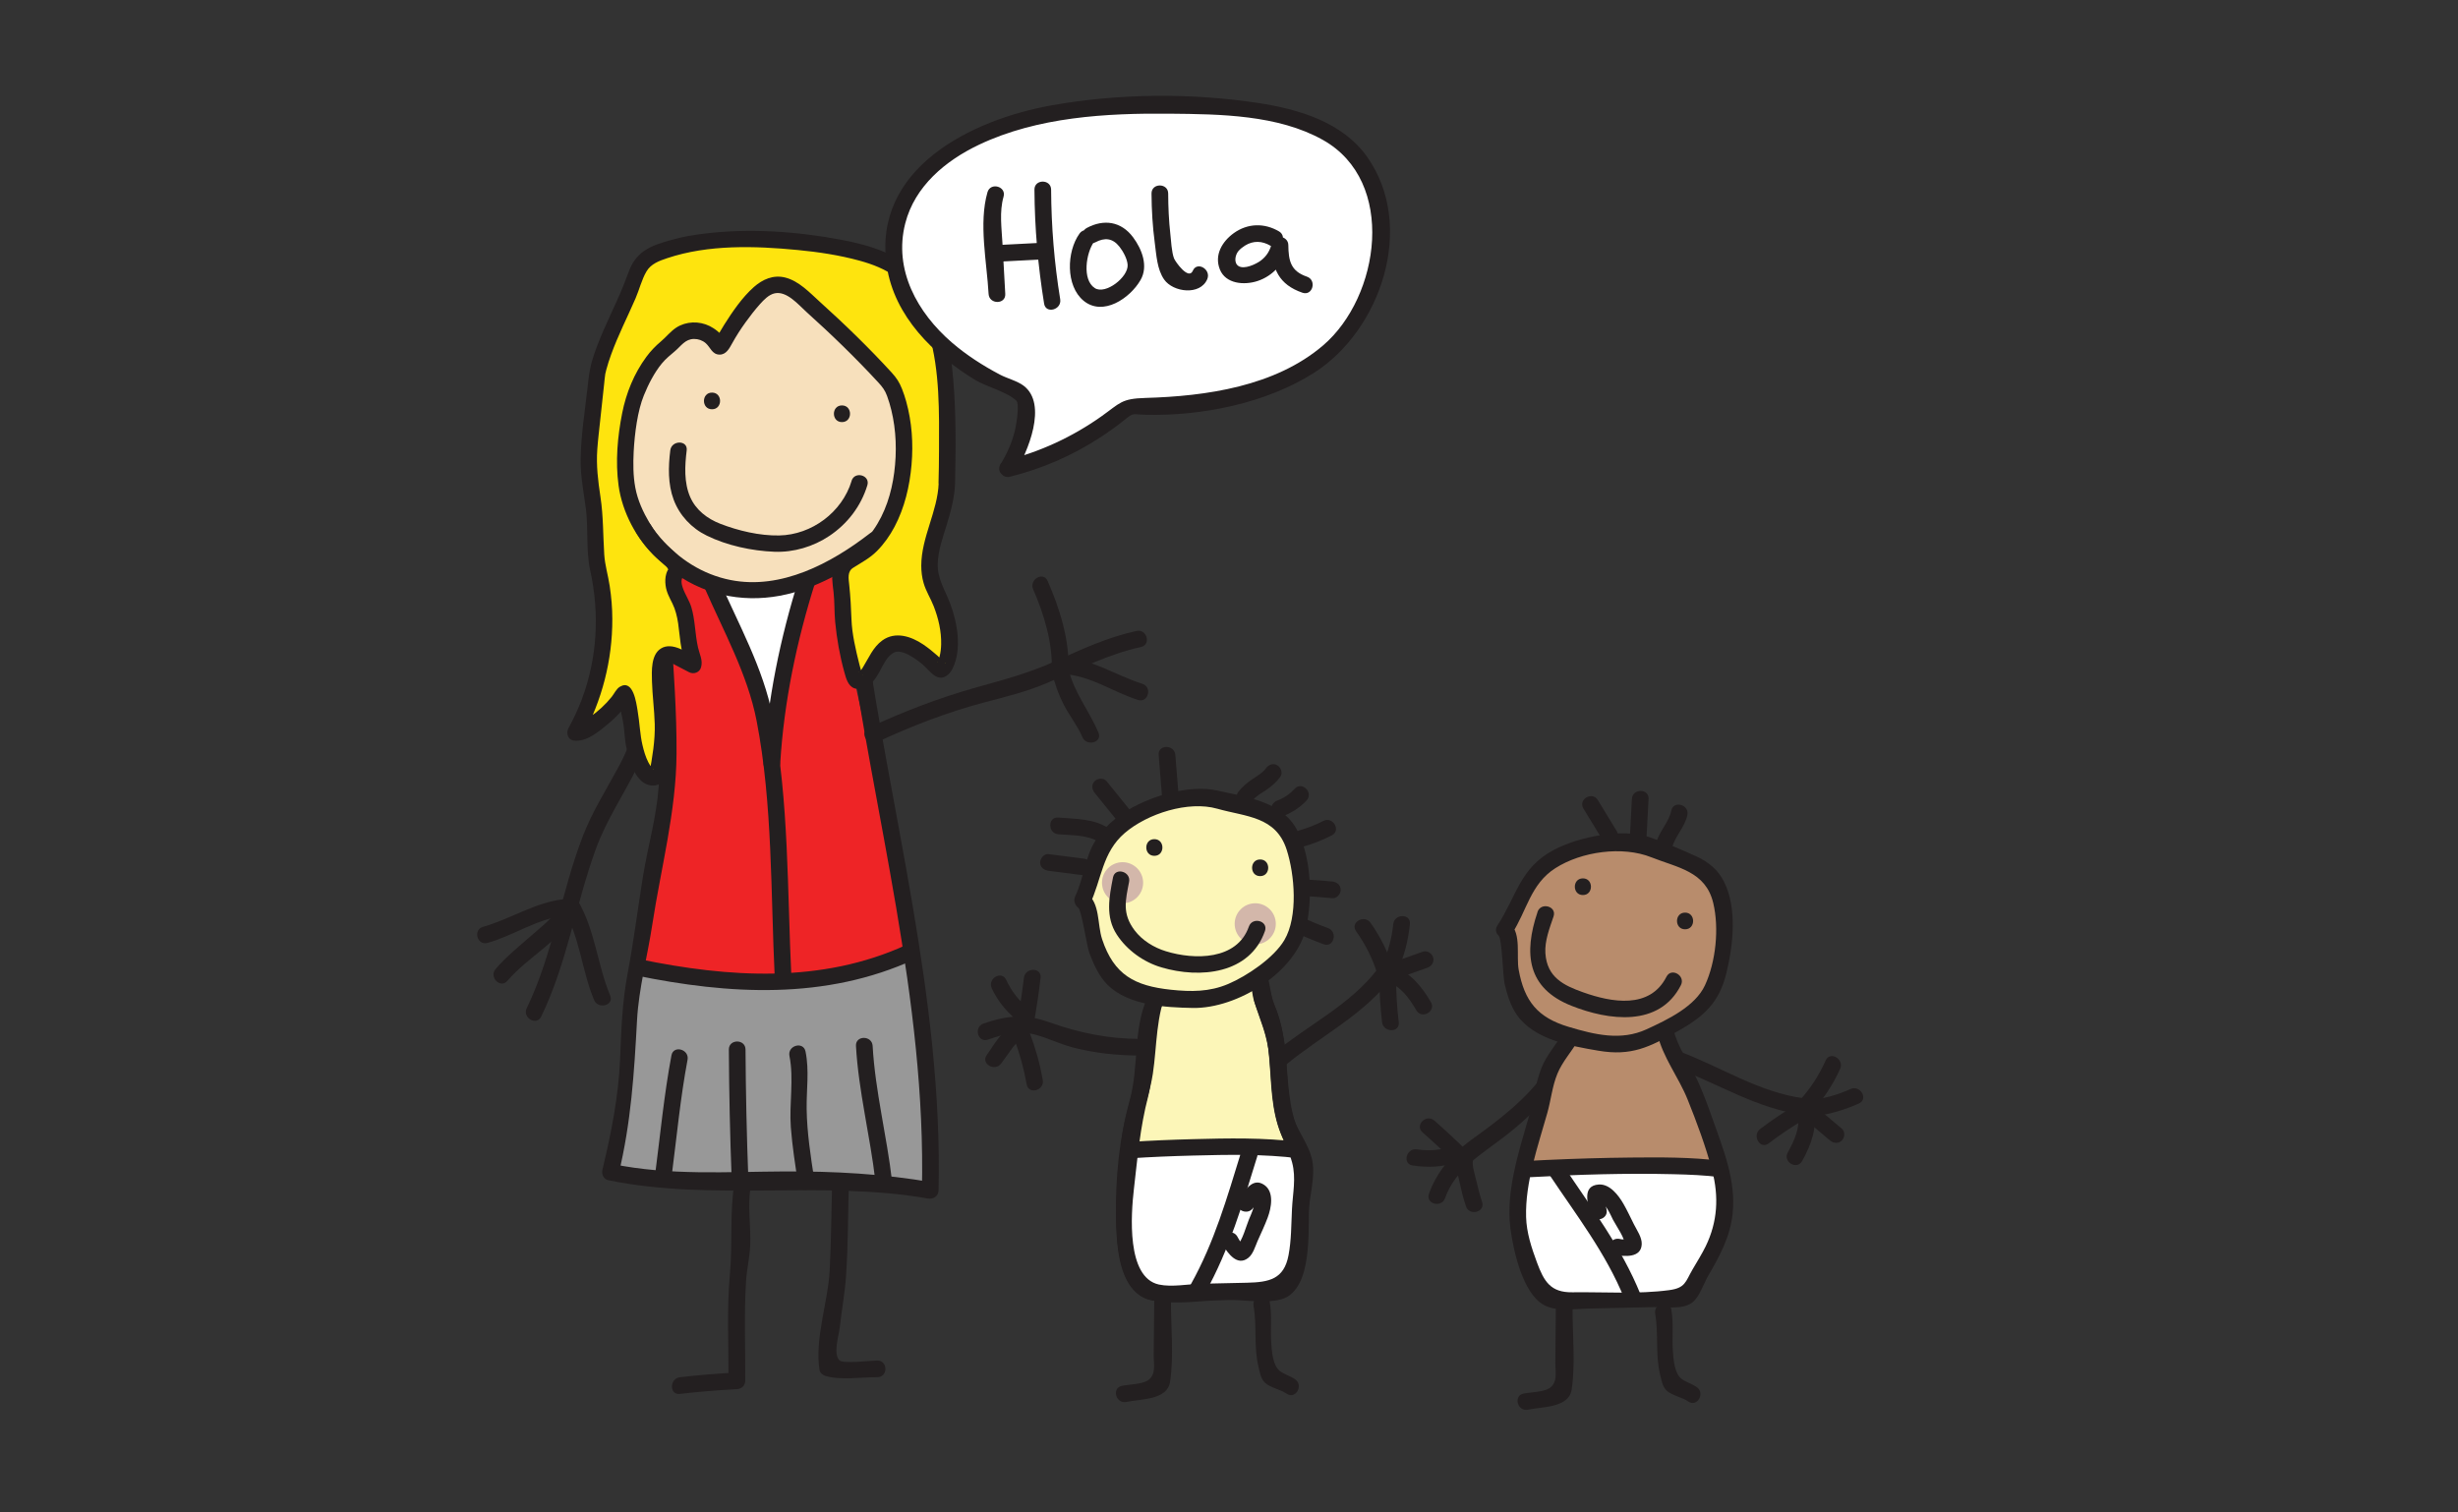 <?xml version="1.0" encoding="UTF-8"?>
<svg id="Layer_1" data-name="Layer 1" xmlns="http://www.w3.org/2000/svg" viewBox="0 50 460 283">
  <rect x="0" y="50" width="460" height="283" fill="#333333" stroke="none"/>
  <defs>
    <style>
      .cls-1 {
        fill: none;
      }

      .cls-2 {
        fill: #fcf6b8;
      }

      .cls-2, .cls-3, .cls-4 {
        fill-rule: evenodd;
      }

      .cls-3, .cls-5, .cls-6 {
        fill: #fff;
      }

      .cls-7 {
        fill: #f7e0bc;
      }

      .cls-8 {
        fill: #231f20;
      }

      .cls-9 {
        fill: #ee2426;
      }

      .cls-4 {
        fill: #b88c6c;
      }

      .cls-10 {
        fill: #d3b7aa;
      }

      .cls-11 {
        fill: #fee40e;
      }

      .cls-12 {
        fill: #989898;
      }

      .cls-6 {
        stroke: #231f20;
        stroke-miterlimit: 10;
        stroke-width: .26px;
      }
    </style>
  </defs>
  <rect class="cls-1" y="-.17" width="460" height="383.33"/>
  <path class="cls-8" d="M271.96,264.51c-2.21.73-4.47.98-6.78.61-1.97-.31-2.81,2.69-.83,3.01,2.87.46,5.67.3,8.44-.61,1.9-.63,1.09-3.65-.83-3.01h0Z"/>
  <path class="cls-8" d="M274.46,265.34c-1.96-1.93-3.97-3.8-6.03-5.61-1.51-1.32-3.72.88-2.21,2.21,2.06,1.81,4.07,3.68,6.03,5.61,1.43,1.41,3.64-.79,2.21-2.21h0Z"/>
  <path class="cls-8" d="M272.65,266.39c-.44,1.44.15,3.29.46,4.71.35,1.57.71,3.16,1.24,4.68.65,1.89,3.67,1.08,3.01-.83-.44-1.28-.76-2.61-1.07-3.93-.24-1.04-.87-3-.63-3.8.58-1.93-2.43-2.75-3.01-.83h0Z"/>
  <path class="cls-8" d="M289.45,250.34c-3.78,5.41-8.85,9.22-14.15,13.03-3.49,2.51-6.43,5.99-7.88,10.06-.67,1.9,2.34,2.71,3.01.83,1.96-5.52,6.86-8.23,11.21-11.6,4-3.1,7.59-6.58,10.5-10.74,1.15-1.65-1.55-3.21-2.7-1.58h0Z"/>
  <path class="cls-4" d="M293.99,243.94c-2.22,4.14-3.97,4.47-4.75,9.11-.46,2.72-1.34,5.35-2.1,8-1.06,3.66-1.91,7.37-2.56,11.12-.32,1.85-.58,3.72-.54,5.59.1,3.91,1.56,7.63,3,11.27.58,1.48,1.26,3.07,2.65,3.84,1.08.6,2.38.59,3.61.56,6.99-.16,13.98-.31,20.98-.47.44,0,.9-.03,1.26-.26.39-.25.61-.69.8-1.11,2.87-6.27,9.61-11.85,4.79-25.55-3.24-9.23-3.94-12.39-8.91-20.82-.36-.61-1.61-7.95-2.22-8.29-1.14-.64-2.54-.17-3.82.12-2.3.53-4.7.4-7.06.52s-4.81.53-6.71,1.93l1.57,4.44Z"/>
  <path class="cls-3" d="M285.42,268.9c11.42-.14,22.84-.27,34.26-.41.47,0,.95,0,1.39.16.64.24,1.11.82,1.37,1.45.61,1.5.15,3.21-.32,4.76-1.4,4.66-2.8,9.32-4.2,13.98-.27.92-.57,1.87-1.22,2.57-1.13,1.21-2.98,1.33-4.64,1.35-7.41.12-14.82.08-22.23-.12-.33,0-.68-.02-.96-.2-.41-.26-.55-.77-.65-1.24-.75-3.22-1.49-6.43-2.24-9.65-.72-3.1-1.44-6.3-.92-9.43.19-1.15.55-2.27.98-3.36l-.62.14Z"/>
  <path class="cls-8" d="M121.56,176.62c-1.43,5.71-2.87,11.45-5.67,16.67-2.36,4.4-5,8.51-6.81,13.19-4.08,10.57-5.54,21.95-10.5,32.21-.87,1.8,1.82,3.39,2.7,1.58,4.84-10,6.45-20.98,10.22-31.35,2.03-5.58,5.3-10.28,7.87-15.57s3.85-10.48,5.2-15.89c.49-1.95-2.52-2.78-3.01-.83h0Z"/>
  <path class="cls-8" d="M105.08,219.1c-1.34,2.6-3.78,4.35-5.93,6.25s-4.49,3.77-6.4,6.01c-1.3,1.52.9,3.74,2.21,2.21,3.85-4.52,10.06-7.53,12.82-12.9.92-1.78-1.78-3.37-2.7-1.58h0Z"/>
  <path class="cls-8" d="M105.42,220.13c3.09,5.17,3.45,11.52,5.76,17.03.76,1.83,3.79,1.02,3.01-.83-2.41-5.77-2.83-12.35-6.07-17.78-1.03-1.72-3.73-.16-2.7,1.58h0Z"/>
  <path class="cls-8" d="M105.33,218.32c-5.27.63-9.89,3.73-14.93,5.15-1.93.54-1.11,3.55.83,3.01,4.73-1.32,9.18-4.44,14.1-5.03,1.97-.24,1.99-3.36,0-3.12h0Z"/>
  <path class="cls-9" d="M157.73,169.41c1.35,4.19,2.3,8.49,3.25,12.78,5.36,24.29,13.82,65.75,13.11,90.62-5.95-1.11-15.05-1.76-21.1-1.94-11.92-.35-27.09,1.1-38.73-1.49,2.17-8.8,3.74-17.84,3.39-26.9-.14-3.55-.57-7.14.05-10.64.5-2.86,4.76-22.42,5.62-25.2,3.77-12.21.26-36.47.37-49.25.12-14.21,7.81-4.42,8.12-4.64.36-.26,6.23-1.02,13.83-1.01,1.73,0,10.91-.66,12.5.02l-.39,17.65Z"/>
  <path class="cls-8" d="M155.72,271.7c-.15,5.36-.17,10.72-.45,16.07-.32,6.01-2.83,12.75-1.9,18.66.08.53.61.95,1.09,1.09,2.83.86,6.81.22,9.73.24,2.01,0,2.01-3.11,0-3.12-1.1,0-6.38.66-7.09-.03-1.23-1.22-.12-4.63.06-6.19.36-3.24.96-6.45,1.18-9.7.38-5.65.35-11.34.51-17.01.06-2.01-3.07-2.01-3.12,0h0Z"/>
  <path class="cls-8" d="M127.25,310.89c3.55-.42,7.09-.71,10.66-.89.85-.04,1.56-.68,1.56-1.56.04-6.18-.24-12.46.15-18.63.14-2.21.66-4.36.77-6.57.19-3.75-.54-7.36.09-11.12.33-1.97-2.68-2.81-3.01-.83-.95,5.6-.34,11.47-.87,17.15-.61,6.6-.23,13.38-.26,20l1.56-1.56c-3.57.18-7.11.48-10.66.89-1.97.23-2,3.36,0,3.12h0Z"/>
  <path class="cls-8" d="M164.14,188.9c6.28-2.95,13.2-5.62,19.91-7.39,4.15-1.1,8.11-2.05,12.09-3.76,5.75-2.47,11.22-5.31,17.38-6.65,1.96-.43,1.13-3.44-.83-3.01-5.39,1.17-10.26,3.43-15.25,5.68s-9.68,3.47-14.81,4.91c-6.77,1.9-13.69,4.54-20.06,7.53-1.82.85-.23,3.55,1.58,2.7h0Z"/>
  <path class="cls-8" d="M199.01,176.15c5.19.35,9.15,3.31,13.95,4.85,1.92.62,2.74-2.4.83-3.01-5.14-1.65-9.22-4.59-14.78-4.96-2.01-.13-2,2.99,0,3.12h0Z"/>
  <path class="cls-8" d="M199.96,175.45c.23-5.6-1.67-11.67-3.91-16.73-.81-1.83-3.5-.25-2.7,1.58,2.01,4.54,3.69,10.15,3.48,15.16-.08,2.01,3.04,2.01,3.12,0h0Z"/>
  <path class="cls-8" d="M196.89,175.86c.48,2.09,1.2,4.09,2.17,6,1.06,2.09,2.59,3.93,3.5,6.1.77,1.82,3.79,1.02,3.01-.83-1.77-4.2-4.62-7.54-5.67-12.1-.45-1.96-3.46-1.13-3.01.83h0Z"/>
  <path class="cls-8" d="M130.89,269.78c.76-4.85,1.32-9.8,2.41-14.59.45-1.95-2.56-2.79-3.01-.83-1.09,4.79-1.65,9.74-2.41,14.59-.31,1.96,2.7,2.81,3.01.83h0Z"/>
  <path class="cls-8" d="M142.42,269.86c-.25-5.35-.39-10.71-.42-16.07-.01-2.01-3.13-2.01-3.12,0,.04,5.36.18,10.72.42,16.07.09,2,3.21,2.01,3.12,0h0Z"/>
  <path class="cls-8" d="M152.29,269.77c-.53-2.84-1.08-5.71-1.13-8.61-.04-2.47.41-4.84-.18-7.28-.47-1.95-3.48-1.12-3.01.83.67,2.77-.06,5.85.2,8.71.22,2.41.66,4.8,1.11,7.17.37,1.97,3.37,1.14,3.01-.83h0Z"/>
  <path class="cls-8" d="M163.9,269.7c-.76-5.43-2.48-10.91-2.85-16.36-.13-1.99-3.25-2.01-3.12,0,.39,5.74,2.17,11.48,2.96,17.19.28,1.98,3.28,1.14,3.01-.83h0Z"/>
  <path class="cls-12" d="M174.09,272.81c-5.95-1.11-15.05-1.76-21.1-1.94-11.92-.35-27.09,1.1-38.73-1.49,2.17-8.8,3.79-28.48,3.44-37.54-.14-3.55,26.25,10.58,52.71-3.64,2.18-1.17,3.87,38.29,3.69,44.61Z"/>
  <path class="cls-8" d="M158.66,167.45c4.84,35.02,14.7,69.71,13.87,105.36l1.98-1.51c-9.12-1.6-18.47-2.1-27.72-2.05-10.7.06-21.56.79-32.12-1.38l1.09,1.92c2.35-9.76,2.92-18.93,3.46-28.88.32-5.88,1.96-11.98,2.85-17.84,1.63-10.66,4.48-21.21,4.54-32.03.05-7.78-.56-15.55-1.01-23.31-.18-3.09-.36-6.19-.37-9.28,0-2.35-.52-8.57,1.88-10.18,1.64-1.1,2.83.39,3.82-1.87.39-.9.51-7.53,1.35-7.53.9,0,2.69,3.64,3.12,4.32,2.02,3.21,4.27,7.85,7.92,9.53,4.33,2,9.82-.72,14.38.54l-1.15-1.51c.68,5.23,1.35,10.47,2.1,15.7.29,1.98,3.29,1.14,3.01-.83-.71-4.95-1.35-9.91-1.99-14.86-.09-.7-.42-1.3-1.15-1.51-4.42-1.23-10.58,1.59-14.46-.73-3.65-2.18-5.48-7.58-7.92-10.89-1.39-1.89-3.46-4.16-5.8-2.28-1.24.99-1.57,3.11-1.86,4.54-.13.65-.88,3.4-.54,4.02.55,1,2.44-.44.47-.19-3.18.4-4.65,2.17-5.52,5.3-1.96,7.09-.57,15.41-.13,22.63.5,8.18,1.08,16.43.5,24.62-.4,5.66-2.02,11.16-2.93,16.75-.98,6.05-1.73,12.14-2.87,18.16-1.04,5.51-1.18,10.54-1.42,16.13-.3,7-1.67,13.87-3.31,20.66-.19.78.24,1.75,1.09,1.92,19.64,4.03,40.02-.04,59.84,3.43,1,.18,1.95-.42,1.98-1.51.84-35.93-9.11-70.9-13.98-106.19-.27-1.98-3.28-1.14-3.01.83Z"/>
  <path class="cls-8" d="M118.86,232.54c17.56,3.62,35.64,4.67,52.33-3,1.82-.84.24-3.53-1.57-2.69-15.87,7.29-33.26,6.12-49.92,2.68-1.96-.4-2.8,2.6-.83,3.01h0Z"/>
  <path class="cls-8" d="M192.55,238.76c-1.87-1.4-3.27-3.26-4.25-5.37-.85-1.82-3.54-.24-2.7,1.58,1.22,2.62,3.07,4.76,5.37,6.49,1.61,1.21,3.17-1.5,1.58-2.7h0Z"/>
  <path class="cls-8" d="M193.47,241.57c.51-2.84.93-5.7,1.27-8.56.24-1.99-2.89-1.97-3.12,0-.31,2.59-.7,5.16-1.16,7.73-.35,1.97,2.66,2.81,3.01.83h0Z"/>
  <path class="cls-8" d="M189.71,244.19c1.09,2.85,1.89,5.77,2.43,8.77.35,1.98,3.36,1.14,3.01-.83-.53-3-1.34-5.92-2.43-8.77-.71-1.86-3.73-1.05-3.01.83h0Z"/>
  <path class="cls-8" d="M190.03,241.94c-2.52.66-3.94,3.56-5.36,5.52-1.18,1.63,1.53,3.19,2.7,1.58.66-.92,1.32-1.85,1.99-2.76.4-.55.82-1.14,1.5-1.32,1.94-.51,1.12-3.52-.83-3.01h0Z"/>
  <g>
    <path class="cls-2" d="M217.25,234.19c-2.22,4.14-2.39,12.77-3.17,17.41-.46,2.72-1.34,5.35-2.1,8-1.06,3.66-.41,7.16-1.05,10.91-.32,1.85-.58,3.72-.54,5.59.1,3.91.06,7.84,1.49,11.48.58,1.48,1.26,3.07,2.65,3.84,1.08.6,2.38.59,3.61.56,6.99-.16,13.98-.31,20.98-.47.44,0,.9-.03,1.26-.26.39-.25.61-.69.8-1.11,2.87-6.27,1.54-13.01,2.76-19.8.17-.96.33-1.95.12-2.9-.23-1.09-.9-2.02-1.49-2.96-5.19-8.3-1.38-19.01-6.35-27.44-.36-.61-.7-5.1-1.31-5.45-1.14-.64-2.61,3.71-3.88,4-2.3.53-4.7.4-7.06.52"/>
    <path class="cls-8" d="M215.9,233.4c-2.84,6.08-2.26,12.97-3.65,19.4-.9,4.18-2.27,7.91-2.52,12.21-.28,4.84-1.06,9.57-.82,14.43s.91,12.76,6.76,13.95c4.33.88,9.51-.01,13.91-.11,2.95-.07,8.79,1.01,11.4-.61,4.99-3.1,3.64-14.08,4.09-18.95.4-4.33.92-6.22-1.15-10.04-2.5-4.61-2.75-9.35-3.15-14.47-.3-3.84-.75-7.6-2.29-11.17-.84-1.95-.8-5.17-1.97-6.86-.73-1.06-1.62-1.46-2.89-.94-.78.32-1.11,1.23-1.66,1.77-2.39,2.34-4.85,2.43-7.99,2.53-2,.07-2.01,3.19,0,3.12,5.12-.17,7.84.22,10.69-4.08-.73-.69-.95-.68-.69.03.11.51.2,1.03.28,1.55.15.78.23,1.53.47,2.29,1.15,3.64,2.43,6.24,2.81,10.18.5,5.23.38,10.62,2.6,15.51,1.13,2.5,2.22,4.76,2.18,7.64-.02,1.25-.32,2.55-.41,3.8-.27,3.72-.11,7.51-.93,11.17-1.07,4.79-5.41,4.28-9.48,4.37-3.81.09-7.63.18-11.44.26-2.04.04-4.23.48-5.79-1.4-.95-1.15-1.49-3.56-1.77-4.99-.86-4.26-.59-8.79-.05-13.06.46-3.63.23-7.33,1.05-10.91.71-3.05,1.79-5.94,2.26-9.05.8-5.29.55-11.05,2.86-15.98.85-1.81-1.84-3.4-2.7-1.58h0Z"/>
  </g>
  <path class="cls-3" d="M211.54,265.59c11.42-.14,17.94-.19,29.36-.33.47,0,.95,0,1.39.16.64.25,1.11.87,1.37,1.54.61,1.59.15,3.39-.32,5.03-1.4,4.93.6,9.98-.79,14.91-.27.97-.57,1.98-1.22,2.71-1.13,1.28-2.98,1.4-4.64,1.43-7.41.13-14.82.09-22.23-.13-.33,0-.68-.03-.96-.21-.41-.27-.55-.82-.65-1.31-.75-3.4-1.09-4.7-1.84-8.1-.72-3.28-.34-8.99.18-12.31.19-1.22.55-2.4.98-3.55l-.62.15Z"/>
  <path class="cls-8" d="M232.27,265.63c-2.66,8.6-4.99,16.82-9.39,24.71-.98,1.76,1.72,3.33,2.7,1.58,4.52-8.13,6.96-16.59,9.7-25.46.6-1.92-2.42-2.75-3.01-.83h0Z"/>
  <path class="cls-8" d="M213.41,244.45c-5.92-.01-11.4-1.11-16.95-3.09-4.54-1.62-7.81-1.37-12.4.21-1.89.65-1.08,3.67.83,3.01,3.13-1.08,5.74-1.81,9.07-.87,2.28.64,4.42,1.7,6.73,2.31,4.17,1.1,8.42,1.53,12.72,1.54,2.01,0,2.01-3.12,0-3.12h0Z"/>
  <g>
    <path class="cls-8" d="M240.58,249.35c6.71-5.55,14.64-9.39,19.98-16.47,1.21-1.6-1.5-3.16-2.7-1.58-5.12,6.77-13.06,10.51-19.5,15.84-1.55,1.28.67,3.48,2.21,2.21h0Z"/>
    <path class="cls-8" d="M260.84,231.61c-.98-3.19-2.42-6.18-4.36-8.9-1.16-1.62-3.87-.07-2.7,1.58,1.79,2.51,3.14,5.2,4.04,8.16.59,1.92,3.6,1.1,3.01-.83h0Z"/>
    <path class="cls-8" d="M261.52,231.86c1.25-2.87,2.02-5.79,2.34-8.9.21-2-2.92-1.98-3.12,0-.26,2.52-.9,5-1.91,7.33-.79,1.82,1.9,3.42,2.7,1.58h0Z"/>
    <path class="cls-8" d="M263.24,232.5c1.29-.46,2.59-.92,3.88-1.37.79-.28,1.33-1.07,1.09-1.92-.21-.77-1.12-1.37-1.92-1.09-1.29.46-2.59.92-3.88,1.37-.79.28-1.33,1.07-1.09,1.92.21.77,1.12,1.37,1.92,1.09h0Z"/>
    <path class="cls-8" d="M259.61,233.73c2.64.95,4.09,3.08,5.47,5.39,1.03,1.72,3.73.15,2.7-1.58-1.84-3.07-3.88-5.57-7.34-6.82-1.89-.68-2.71,2.33-.83,3.01h0Z"/>
    <path class="cls-8" d="M258.15,233.3c.01,2.69.18,5.36.5,8.03.24,1.97,3.36,1.99,3.12,0-.32-2.67-.49-5.34-.5-8.03,0-2.01-3.13-2.01-3.12,0h0Z"/>
  </g>
  <path class="cls-8" d="M216.01,293.21c-.03,3.46-.06,6.91-.1,10.37-.02,1.66.53,3.69-1.11,4.79-1.06.71-3.58.75-4.84,1.01-1.97.41-1.13,3.42.83,3.01,2.69-.56,7.66-.34,8.18-3.76.74-4.92.12-10.43.17-15.41.02-2.01-3.1-2.01-3.12,0h0Z"/>
  <path class="cls-8" d="M234.59,294.41c.68,3.81,0,7.58.93,11.41.25,1.02.41,2.22,1.21,2.97,1.02.96,2.88,1.24,4.06,2.06,1.66,1.15,3.22-1.56,1.58-2.7-.87-.6-2.03-.92-2.83-1.53-1.36-1.04-1.52-3.69-1.63-5.22-.19-2.63.17-5.19-.3-7.81-.35-1.98-3.36-1.14-3.01.83h0Z"/>
  <path class="cls-8" d="M234.49,276.09l.93-1.3h-.66c-.03.65-.16,1.29-.39,1.89-.19.52-.41,1.02-.63,1.53-.42.98-1.32,4.27-2.21,4.85l1.2-.16c-.52-.13-.94-1.07-1.18-1.48-1.02-1.73-3.72-.16-2.7,1.58.93,1.58,2.69,4.03,4.72,2.46.95-.73,1.31-2.11,1.77-3.17.64-1.46,1.35-2.91,1.9-4.4.67-1.8,1.27-4.78-.62-6.1-2.25-1.57-3.73,1.21-4.82,2.73-1.17,1.64,1.54,3.2,2.7,1.58h0Z"/>
  <g>
    <path class="cls-2" d="M202.58,218.54c1.4-2.36,1.52-5.26,2.47-7.83,1.42-3.82,4.65-6.78,8.32-8.56,3.67-1.78,7.76-2.5,11.82-2.88.61-.06,1.23-.11,1.82.04.56.14,1.05.45,1.58.7,1.52.71,3.24.83,4.9,1.08,2.41.37,4.9,1.12,6.54,2.91.97,1.06,1.56,2.4,2.02,3.76,1.5,4.43,1.7,9.23,1.12,13.87-.22,1.76-.56,3.56-1.46,5.09-.98,1.66-2.54,2.88-4.07,4.04-1.75,1.33-3.51,2.64-5.29,3.93-1.01.74-6.07,2.43-7.53,2.42-2.73-.03-5.46-.24-8.16-.61-3.21-.45-6.62-1.28-8.73-3.73-.79-.92-1.35-2.01-1.85-3.12-1.51-3.38-2.49-7-2.88-10.68l-.62-.45Z"/>
    <path class="cls-8" d="M203.93,219.33c2.26-4.75,2.3-9.77,6.56-13.42s11.92-6.08,17.31-4.55,10.96,1.4,12.99,7.67c1.5,4.63,2.17,12.52-.43,16.92-1.95,3.31-6.97,6.71-10.5,8.21s-6.95,1.48-10.75,1.08c-6.76-.72-10.64-2.78-12.85-9.44-.94-2.84-.34-6.77-2.89-8.61-1.63-1.17-3.2,1.53-1.58,2.7.63.45,1.61,7.26,2.08,8.48.83,2.16,1.78,4.35,3.45,6,3.9,3.82,10.73,4.18,15.87,4.28,8.4.17,19.58-6.79,21.3-15.26,1.12-5.51.92-12.61-1.6-17.75-2.78-5.67-9.53-6.41-15.09-7.68-5.11-1.16-12.13.95-16.57,3.56-2.4,1.41-4.62,3.34-6.15,5.7-2.1,3.24-2.22,7.1-3.86,10.53-.86,1.81,1.83,3.39,2.7,1.58Z"/>
  </g>
  <path class="cls-8" d="M235.83,213.98c2.01,0,2.01-3.12,0-3.12s-2.01,3.12,0,3.12h0Z"/>
  <path class="cls-8" d="M216.03,210.18c2.01,0,2.01-3.12,0-3.12s-2.01,3.12,0,3.12h0Z"/>
  <path class="cls-8" d="M196.22,212.98l6.57.84c.84.11,1.55-.8,1.56-1.56,0-.93-.73-1.45-1.56-1.56l-6.57-.84c-.84-.11-1.55.8-1.56,1.56,0,.93.73,1.45,1.56,1.56h0Z"/>
  <path class="cls-8" d="M198.05,206.15c2.54.21,5.48.07,7.7,1.49,1.7,1.09,3.27-1.61,1.58-2.7-2.72-1.74-6.17-1.66-9.28-1.92-2-.17-1.99,2.96,0,3.12h0Z"/>
  <path class="cls-8" d="M204.87,198.41l4.28,5.29c.53.66,1.65.55,2.21,0,.66-.64.53-1.56,0-2.21l-4.28-5.29c-.53-.66-1.65-.55-2.21,0-.66.64-.53,1.56,0,2.21h0Z"/>
  <path class="cls-8" d="M216.84,191.3l.6,7.48c.16,1.99,3.28,2.01,3.12,0l-.6-7.48c-.16-1.99-3.28-2.01-3.12,0h0Z"/>
  <circle class="cls-10" cx="210.08" cy="215.22" r="3.85"/>
  <path class="cls-8" d="M236.91,193.8c-.63.87-1.63,1.42-2.51,2.01-1.04.71-1.93,1.45-2.7,2.45-.52.67-.1,1.74.56,2.14.8.48,1.63.11,2.14-.56.65-.85,1.68-1.39,2.55-1.98,1.04-.71,1.92-1.46,2.66-2.48.5-.69.11-1.73-.56-2.14-.78-.47-1.65-.12-2.14.56h0Z"/>
  <path class="cls-8" d="M242.3,197.63c-.91.97-1.98,1.73-3.23,2.19-.79.29-1.33,1.06-1.09,1.92.21.76,1.13,1.38,1.92,1.09,1.76-.65,3.32-1.63,4.61-3,1.37-1.47-.83-3.68-2.21-2.21h0Z"/>
  <path class="cls-8" d="M247.66,203.65c-1.45.74-2.94,1.32-4.5,1.77-1.93.56-1.11,3.57.83,3.01,1.81-.52,3.57-1.23,5.25-2.08,1.79-.91.21-3.61-1.58-2.7h0Z"/>
  <path class="cls-8" d="M249.34,214.99c-1.66-.16-3.31-.29-4.97-.38-2.01-.11-2,3.01,0,3.12,1.66.09,3.32.22,4.97.38.84.08,1.56-.78,1.56-1.56,0-.91-.72-1.48-1.56-1.56h0Z"/>
  <path class="cls-8" d="M248.55,223.72c-1.51-.56-3-1.17-4.47-1.84-.77-.35-1.68-.22-2.14.56-.39.67-.21,1.79.56,2.14,1.71.78,3.45,1.5,5.22,2.15,1.89.7,2.7-2.32.83-3.01h0Z"/>
  <circle class="cls-10" cx="234.91" cy="222.91" r="3.85"/>
  <path class="cls-8" d="M208.29,214.24c-.72,3.69-1.45,7.36.71,10.68,1.91,2.93,5.03,5.16,8.36,6.14,7.25,2.14,16.55,1.25,19.37-6.81.66-1.9-2.35-2.72-3.01-.83-2.21,6.32-10.2,6.27-15.53,4.62-2.25-.69-4.43-2.02-5.87-3.93-2.35-3.13-1.69-5.58-1.02-9.05.38-1.96-2.63-2.8-3.01-.83h0Z"/>
  <path class="cls-8" d="M289.9,269.78c5.07,7.62,10.64,14.75,14.1,23.3.74,1.84,3.77,1.04,3.01-.83-3.57-8.82-9.18-16.17-14.41-24.05-1.11-1.67-3.81-.1-2.7,1.58h0Z"/>
  <path class="cls-8" d="M313.34,249.75c8.18,3.03,15.52,7.83,24.32,8.94,1.99.25,1.97-2.87,0-3.12-8.42-1.06-15.65-5.93-23.49-8.83-1.89-.7-2.7,2.32-.83,3.01h0Z"/>
  <path class="cls-8" d="M338.88,258.3c2.27-2.45,4.12-5.2,5.49-8.25.82-1.82-1.87-3.41-2.7-1.58-1.26,2.81-2.91,5.36-5,7.62-1.36,1.47.84,3.69,2.21,2.21h0Z"/>
  <path class="cls-8" d="M339.02,259c3.1-.37,6.02-1.18,8.87-2.47,1.83-.83.24-3.52-1.58-2.7-2.31,1.05-4.77,1.75-7.29,2.05-1.97.23-1.99,3.36,0,3.12h0Z"/>
  <path class="cls-8" d="M339.33,260.8l3.15,2.66c.64.54,1.58.63,2.21,0,.56-.56.65-1.66,0-2.21l-3.15-2.66c-.64-.54-1.58-.63-2.21,0-.56.56-.65,1.66,0,2.21h0Z"/>
  <path class="cls-8" d="M336.45,258.31c.48,2.76-.59,5.04-1.88,7.4-.97,1.76,1.73,3.34,2.7,1.58,1.74-3.17,2.83-6.15,2.19-9.81-.35-1.98-3.36-1.14-3.01.83h0Z"/>
  <path class="cls-8" d="M336.08,256.82c-2.32,1.37-4.54,2.86-6.68,4.49-1.58,1.2-.02,3.91,1.58,2.7,2.14-1.63,4.36-3.12,6.68-4.49,1.73-1.02.16-3.72-1.58-2.7h0Z"/>
  <path class="cls-8" d="M291.17,294.66l-.1,10.37c-.02,1.66.53,3.69-1.11,4.79-1.06.71-3.58.75-4.84,1.01-1.97.41-1.13,3.42.83,3.01,2.69-.56,7.66-.34,8.18-3.76.74-4.92.12-10.43.17-15.41.02-2.01-3.1-2.01-3.12,0h0Z"/>
  <path class="cls-8" d="M309.75,295.87c.68,3.81,0,7.58.93,11.41.25,1.02.41,2.22,1.21,2.97,1.02.96,2.88,1.24,4.06,2.06,1.66,1.15,3.22-1.56,1.58-2.7-.87-.6-2.03-.92-2.83-1.53-1.36-1.04-1.52-3.69-1.63-5.22-.19-2.63.17-5.19-.3-7.81-.35-1.98-3.36-1.14-3.01.83h0Z"/>
  <path class="cls-8" d="M300.65,276.29c-.03-.11-.66-1.94-.58-2.06l-.93.72c1.08-.43,2.42,2.76,2.72,3.34.57,1.11,2.38,3.6,2.23,4.85l.77-1.35c-.6.23-1.22.25-1.84.08-1.97-.31-2.81,2.7-.83,3.01,1.84.29,4.95.61,5.05-2.02.05-1.28-.9-2.6-1.46-3.71-.65-1.28-1.25-2.61-1.97-3.85-.91-1.58-2.56-3.76-4.64-3.6-3.1.23-2.05,3.5-1.54,5.43s3.53,1.12,3.01-.83h0Z"/>
  <g>
    <path class="cls-4" d="M281.58,224.01c1.7-2.16,2.21-5.01,3.5-7.43,1.91-3.6,5.51-6.1,9.38-7.37,3.87-1.27,8.02-1.44,12.1-1.28.61.02,1.23.06,1.8.28.53.21.99.59,1.47.9,1.41.91,3.1,1.25,4.71,1.73,2.34.69,4.71,1.76,6.1,3.76.82,1.18,1.23,2.59,1.5,4,.89,4.59.45,9.37-.73,13.9-.45,1.72-1.03,3.45-2.13,4.85-1.19,1.51-2.9,2.51-4.57,3.46-1.91,1.09-3.83,2.15-5.76,3.2-1.1.59-2.22,1.19-3.44,1.45-1.42.31-2.9.15-4.34-.06-2.7-.39-5.38-.96-8-1.69-3.12-.87-6.39-2.15-8.16-4.86-.66-1.02-1.07-2.18-1.42-3.34-1.05-3.55-1.53-7.27-1.44-10.97l-.56-.53Z"/>
    <path class="cls-8" d="M282.93,224.79c2.82-4.31,3.47-9.32,8.15-12.3,4.88-3.12,12.53-4.2,17.95-2.04,4.9,1.95,10.17,2.61,11.59,8.55,1.13,4.72.5,10.99-1.54,15.4-1.84,3.99-7.05,6.46-10.94,8.25-4.8,2.2-9.69,1-14.58-.46-5.8-1.73-8.28-4.8-9.35-10.7-.46-2.56.52-6.65-1.54-8.58-1.46-1.38-3.67.83-2.21,2.21.65.61.8,7.7,1.12,9.02.49,2.03,1.09,4.09,2.3,5.82,3.25,4.63,10.06,5.81,15.23,6.69,6.19,1.06,9.59-.66,14.93-3.68,4.89-2.76,7.71-5.33,9.06-10.91,1.25-5.19,2.03-12.03-.44-17-1.13-2.29-2.97-3.77-5.27-4.81-2.72-1.23-5.85-2.57-8.63-3.54-5.12-1.77-13.27-.11-17.93,2.34-6.38,3.35-6.98,8.63-10.61,14.19-1.1,1.69,1.6,3.25,2.7,1.58Z"/>
  </g>
  <path class="cls-8" d="M315.35,223.93c2.01,0,2.01-3.12,0-3.12s-2.01,3.12,0,3.12h0Z"/>
  <path class="cls-8" d="M296.23,217.52c2.01,0,2.01-3.12,0-3.12s-2.01,3.12,0,3.12h0Z"/>
  <path class="cls-8" d="M296.33,201.33l3.54,5.81c1.04,1.71,3.75.15,2.7-1.58l-3.54-5.81c-1.04-1.71-3.75-.15-2.7,1.58h0Z"/>
  <path class="cls-8" d="M305.4,199.54c-.13,2.5-.27,5-.4,7.49-.11,2.01,3.02,2,3.12,0,.13-2.5.27-5,.4-7.49.11-2.01-3.02-2-3.12,0h0Z"/>
  <path class="cls-8" d="M312.77,201.72c-.47,2.27-2.34,3.94-2.89,6.22-.47,1.95,2.55,2.79,3.01.83.54-2.26,2.41-3.91,2.89-6.22.41-1.96-2.6-2.8-3.01-.83h0Z"/>
  <path class="cls-8" d="M287.74,220.7c-2.62,7.77-1.95,14.25,6.33,17.54,6.96,2.77,16.48,4.07,20.5-3.85.91-1.79-1.79-3.37-2.7-1.58-3.11,6.12-10.27,4.82-15.64,2.9-3.59-1.28-6.72-2.78-7.02-7.3-.15-2.33.8-4.73,1.53-6.89.64-1.91-2.37-2.73-3.01-.83h0Z"/>
  <path class="cls-8" d="M214.68,236.79c-2.67,6.04-1.51,12.89-3.28,19.22-1.93,6.91-2.69,14.59-2.54,21.77.09,4.55.25,11.89,4.56,14.75,1.96,1.3,4.38,1.02,6.62.98,4.13-.08,8.26-.18,12.4-.28,6.83-.15,9.89.73,11.54-6.64.7-3.12.75-6.3.9-9.48s1.3-6.73.71-9.87-3.06-5.8-3.84-9.01c-.9-3.7-.8-7.61-1.19-11.38-.32-3.07-.89-5.94-2.09-8.79-.76-1.81-.89-4.19-1.9-5.83s-3.75-.14-2.7,1.58c.69,1.12.57,2.77.99,4.03.99,2.92,2.11,5.3,2.49,8.44.57,4.74.36,9.68,1.78,14.29.75,2.45,2.04,4.55,2.69,7.03.76,2.92.12,5.66-.03,8.66s-.11,5.83-.65,8.68c-.85,4.5-3.64,5.04-7.75,5.14-2.86.06-5.72.13-8.58.19-2.47.06-5.5.67-7.92.15-6.13-1.33-5.22-13.22-4.69-17.84.69-5.95,1.15-11.51,2.66-17.33,1.41-5.48.23-11.7,2.52-16.88.8-1.82-1.89-3.41-2.7-1.58h0Z"/>
  <path class="cls-8" d="M243.07,263.73c-6.55-.83-13.25-.7-19.84-.52-3.92.1-7.85.26-11.76.52-1.96.13-1.97,3.2,0,3.07,3.92-.26,7.84-.42,11.76-.52,6.59-.17,13.29-.31,19.84.52,1.95.25,1.93-2.82,0-3.07h0Z"/>
  <path class="cls-8" d="M321.98,267.26c-5.53-.7-11.17-.66-16.74-.61-5.25.05-10.5.21-15.74.45-1.07.05-2.13.1-3.2.16-1.96.11-1.98,3.18,0,3.07,8.96-.5,17.96-.78,26.94-.56,2.92.07,5.85.19,8.75.56,1.95.25,1.93-2.82,0-3.07h0Z"/>
  <path class="cls-8" d="M292.64,243.16c-1.31,2.24-3.19,4.26-4.15,6.68-1.15,2.91-1.53,6.19-2.39,9.21-1.87,6.5-4.31,13.94-3.44,20.8.51,3.97,2.23,12.15,6.24,14.38,2.35,1.31,5.68.75,8.21.69,4.13-.09,8.26-.18,12.4-.28,2.09-.05,5.29.52,7.14-.82,1.39-1.01,2.21-3.65,3.06-5.1,2.15-3.67,4.08-7.26,4.54-11.56.67-6.32-1.83-12.27-3.89-18.11-.8-2.28-1.65-4.54-2.64-6.74-1.43-3.19-3.76-6.23-4.54-9.62-.45-1.96-3.46-1.13-3.01.83,1,4.35,3.98,8.1,5.65,12.25s3.41,8.81,4.59,13.28c1.29,4.9,1.03,9.64-1.2,14.21-.73,1.49-1.62,2.89-2.45,4.32-1.35,2.32-1.32,3.48-4.39,3.89-5.84.78-12.22.32-18.12.4-4.08.06-5.31-2.05-6.62-5.59-1.01-2.73-1.95-5.56-2.03-8.5-.18-6.53,2.22-13.26,3.97-19.47.68-2.41.93-5.02,1.88-7.33s2.66-4.14,3.88-6.23c1.01-1.74-1.68-3.31-2.7-1.58h0Z"/>
  <path class="cls-8" d="M125.72,269.92c.93-7.18,1.61-14.46,2.95-21.57.37-1.96-2.64-2.8-3.01-.83-1.39,7.39-2.1,14.95-3.07,22.4-.26,1.98,2.86,1.97,3.12,0h0Z"/>
  <path class="cls-8" d="M140.05,270.67c-.31-8.07-.48-16.15-.53-24.23-.01-2.01-3.13-2.01-3.12,0,.04,8.08.22,16.15.53,24.23.08,2,3.2,2.01,3.12,0h0Z"/>
  <path class="cls-8" d="M152.38,270.75c-.67-4.37-1.36-8.76-1.42-13.19-.05-3.63.52-7.16-.21-10.76-.4-1.97-3.4-1.13-3.01.83.87,4.31-.07,8.94.26,13.35.27,3.55.82,7.08,1.37,10.6.3,1.98,3.31,1.14,3.01-.83h0Z"/>
  <path class="cls-8" d="M166.94,271.05c-.97-8.41-3.16-16.87-3.63-25.29-.11-2-3.23-2.01-3.12,0,.47,8.44,2.66,16.88,3.63,25.29.23,1.97,3.35,1.99,3.12,0h0Z"/>
  <polygon class="cls-6" points="135.59 161.49 136.16 159.84 145.47 160.63 149.05 160.63 146.91 171.45 144.13 189.22 137.07 166.56 135.59 161.49"/>
  <path class="cls-8" d="M148.11,233c-.79-16.12-.43-33.04-3.52-48.95-1.74-8.98-6.42-17.3-10.05-25.62-.8-1.84-3.49-.25-2.69,1.57,3.53,8.1,8.04,16.15,9.74,24.88,3.03,15.63,2.63,32.3,3.4,48.12.1,2,3.22,2.01,3.12,0h0Z"/>
  <path class="cls-8" d="M146.02,192.81c.69-11.42,3.09-22.91,6.55-33.82.61-1.92-2.4-2.74-3.01-.83-3.55,11.18-5.95,22.94-6.66,34.65-.12,2,3,2,3.12,0h0Z"/>
  <polygon class="cls-7" points="166.59 107.6 141.55 98.07 117.32 114.09 113.84 135.74 116.73 160.47 125.24 155.94 135.04 159.75 149.11 159.12 168.1 148.97 172.58 126.36 166.59 107.6"/>
  <g>
    <path class="cls-11" d="M177.19,140.4c.52-21.68-1.36-26.62-2.01-28.94-2.62-9.3-7.18-12.78-16.42-14.75-6.11-1.3-12.3-1.85-18.54-1.89-5.88,0-11.69.4-17.26,2.58-1.86.73-3.17,1.92-3.79,3.77-1.99,5.89-5.93,12.37-7.35,18.42-.09.4-1.29,11.8-1.45,13.37-.75,7.31.99,9.49,1.12,16.84.04,2.21-.06,4.49.44,6.62.69,2.91,1.08,5.82,1.14,8.77.14,7.75-1.64,15.08-5.4,21.92.8.24,1.27-.24,1.79-.52,2.98-1.62,5.42-3.85,7.3-6.67.52-.78,1.57,5.97,1.69,8.12.11,1.88,1.96,8.99,4.54,7.17.46-2.4.73-4.79,1-7.17.4-3.55-.8-9.7-.36-13.24.3-2.39,1.19-2.82,3.39-1.71.88.44,1.75.91,2.7,1.4.23-.54.03-.86-.09-1.21-1.57-4.49-.48-7.78-2.91-11.87-.6-1.01-1.08-2.97-.31-4.17.9-1.4-1.5-2.87-3.08-4.47-2.22-2.24-3.76-5.02-5.01-7.93-2.78-6.45-.59-18.44.83-21.63,3.46-7.78,5.38-7.54,7.21-9.71,2.01-2.39,5.95-2.05,7.56.6.55.91.87,1.04,1.42-.01,1.47-2.79,3.31-5.34,5.33-7.76,3.23-3.86,5.74-4,9.52-.64,5.77,5.12,11.35,10.44,16.5,16.18,4.55,9.22,3.13,27.81-7.41,32.86-3.58,1.72-1.3,4.67-1.52,11.09-.03,1,1.59,11.35,2.6,11.55,4.12.84,3.15-14.38,15.43-2.19,1.08,1.07,3.93-5.76-.78-14.7-3.34-6.34,1.99-12.92,2.16-20.07Z"/>
    <path class="cls-8" d="M178.73,140.4c.15-6.45.2-12.94-.34-19.38-.24-2.84-.57-5.71-1.31-8.47-1-3.75-2.31-7.45-4.79-10.49-3.63-4.45-9.35-6.13-14.77-7.16-8.32-1.59-17.16-2.2-25.59-1.19-2.12.25-4.22.61-6.27,1.19-1.76.49-3.68,1.04-5.18,2.11-1.34.96-2.22,2.22-2.78,3.76-.69,1.88-1.43,3.72-2.26,5.55-1.62,3.58-3.37,7.13-4.54,10.88-.56,1.78-.74,3.51-.95,5.35-.49,4.44-1.23,8.97-1.29,13.44-.05,3.09.58,6.07.97,9.12.5,3.89,0,7.88.84,11.72,1.75,8.05,1.32,16.29-1.58,24.04-.71,1.89-1.57,3.7-2.53,5.47-.43.79-.1,2.08.92,2.25,2.39.41,4.85-1.71,6.59-3.16.92-.76,1.77-1.6,2.54-2.51.39-.46.96-1.03,1.23-1.57l.12-.16c.57-.7-.12-.83-2.05-.41-.05.19,0-.18.04.1.25,1.63.73,3.23.95,4.87.18,1.28.22,2.59.46,3.86.48,2.49,1.77,7.44,5.04,7.42,2.93-.01,2.71-3.8,2.98-5.9.32-2.51.51-4.92.34-7.45-.18-2.66-.56-5.34-.42-8.01.02-.47.19-.96.2-1.42.01-.52.29-.23-.11-.22.47-.01,1.04.36,1.44.57.78.4,1.55.81,2.32,1.21.87.45,1.98.07,2.25-.92.37-1.32-.28-2.43-.57-3.7s-.43-2.66-.59-3.99c-.14-1.19-.31-2.37-.65-3.52-.39-1.3-1.18-2.4-1.61-3.66-.16-.45-.3-1.02-.21-1.5s.41-.86.52-1.34c.28-1.22-.4-2.31-1.19-3.18s-1.67-1.51-2.47-2.31c-1.12-1.12-2.04-2.41-2.85-3.77-1.23-2.09-2.25-4.28-2.69-6.68-.41-2.2-.41-4.48-.3-6.71.18-3.42.73-7.65,1.91-10.54.84-2.06,1.94-4.23,3.36-5.96.73-.89,1.61-1.59,2.48-2.33,1.13-.96,1.89-2.24,3.53-2.26.8-.01,1.59.26,2.2.79.88.77,1.19,2.12,2.58,2.14,1.25.02,1.84-1.16,2.36-2.09.76-1.38,1.61-2.7,2.53-3.97.84-1.16,1.72-2.31,2.68-3.38.73-.81,1.64-1.78,2.76-2.03,2.26-.49,4.45,2.14,5.91,3.46,2.34,2.11,4.64,4.25,6.89,6.45s4.45,4.45,6.58,6.76c.77.83,1.27,1.49,1.65,2.54.32.87.58,1.76.8,2.66.92,3.78,1.04,7.8.54,11.65s-1.69,7.65-3.92,10.81c-.99,1.4-2.25,2.64-3.71,3.54s-3.02,1.48-3.66,3.24c-.56,1.52-.25,3.2-.07,4.77.22,1.88.13,3.77.31,5.64.3,3.13.87,6.34,1.71,9.37.31,1.11.68,2.65,1.93,3.05,1.02.33,2.13-.08,2.9-.75,1.42-1.24,2.05-3.19,3.09-4.71.38-.54,1.04-1.15,1.53-1.32.37-.12.71-.12,1.03-.06.69.12,1.31.41,1.91.76.82.47,1.57,1.02,2.29,1.63.84.71,1.64,1.85,2.65,2.29,1.29.55,2.38-.44,2.92-1.53,1.78-3.61.93-8.49-.4-12.08-.95-2.57-2.46-4.72-2.37-7.57.08-2.51.97-4.95,1.7-7.33.78-2.54,1.45-5.1,1.55-7.76.07-1.97-2.99-1.97-3.07,0-.2,5.32-3.24,10.11-3.26,15.45,0,1.09.13,2.22.44,3.27.44,1.53,1.32,2.87,1.89,4.34.89,2.28,1.45,4.7,1.39,7.15-.02.75-.1,1.49-.28,2.21-.07.28-.15.56-.26.83.1-.22-.11.21-.11.2-.17.33-.1.07-.04.09-.11-.03.05-.05.22-.1.07-.02,1.43.13,1.25.26-.02.02-1.42-1.34-1.49-1.41-.84-.75-1.73-1.46-2.66-2.09-2.26-1.52-5.21-2.49-7.63-.75-1.76,1.27-2.56,3.31-3.67,5.09-.11.18-.23.36-.35.53s.11-.13-.16.18c-.1.12-.42.36-.12.13-.02.02-.23.16-.25.14l.19-.09c-.06.02-.12.03-.18.05.24.21.16,0,.12-.03-.23-.2.8.37.63.32.23.06,0,.23.09.09-.01.02-.16-.35-.08-.16-.14-.37-.39-1.23-.53-1.8-.68-2.7-1.38-5.71-1.47-8.38-.08-2.17-.19-4.28-.42-6.44-.13-1.26-.38-2.51.73-3.22,1.57-1,3.11-1.78,4.45-3.13s2.43-2.9,3.3-4.55c1.89-3.59,2.83-7.59,3.18-11.61s.06-8.02-1-11.84c-.22-.79-.48-1.58-.78-2.34-.49-1.25-1.03-2.07-1.94-3.07-2.12-2.32-4.32-4.58-6.56-6.78s-4.54-4.35-6.88-6.46c-1.9-1.72-3.92-3.91-6.5-4.55-2.22-.55-4.22.34-5.87,1.8-2.18,1.94-3.98,4.59-5.53,7.04-.36.57-.71,1.15-1.04,1.73-.06.1-.62.96-.57,1.05l.75-.02c.72.2.92.12.61-.24-.23-.92-1.68-1.88-2.46-2.27-1.97-.98-4.41-.92-6.27.29-1.07.7-1.9,1.78-2.88,2.6s-1.92,1.79-2.71,2.87c-2.29,3.11-3.77,6.74-4.52,10.51-.88,4.43-1.29,9.08-.68,13.57.68,4.98,3.37,10.08,7.06,13.5.69.64,1.9,1.36,2.26,2.26,0,0,.23-.45-.13.11-.1.16-.21.48-.27.68-.2.7-.21,1.43-.12,2.14.16,1.28.72,2.26,1.28,3.39s.88,2.44,1.07,3.72.27,2.49.46,3.73c.1.67.23,1.34.4,2,.12.44.59,1.24.47,1.66l2.25-.92c-1.85-.96-4.67-3.1-6.81-1.76-1.87,1.17-1.72,4.21-1.67,6.11.08,2.67.44,5.32.52,7.99.09,3.1-.45,6.27-1.02,9.3l.7-.92c-.44.28.01-.03.06.11.04.12-.13-.07-.19-.14-.28-.37-.54-.73-.75-1.16-.52-1.01-.84-2.13-1.1-3.24-.46-1.94-.53-4.25-.91-6.44-.24-1.4-.8-5.94-3.31-4.46-.68.4-1.06,1.3-1.54,1.9-.58.72-1.22,1.4-1.9,2.03s-1.4,1.21-2.18,1.73c-.45.3-.9.58-1.37.85-.12.07-.83.59-.96.57l.92,2.25c3.68-6.78,5.64-14.31,5.61-22.02,0-2.07-.18-4.12-.49-6.17s-.89-3.89-1.02-5.88c-.23-3.63-.16-7.19-.71-10.8-.45-2.98-.81-5.87-.59-8.9.13-1.83.36-3.65.55-5.48.24-2.25.48-4.5.73-6.75.07-.67.13-1.34.23-2,.02-.16-.08.4-.02.14s.13-.55.2-.82c.25-.95.56-1.88.89-2.8,1.3-3.61,3.06-7.03,4.58-10.54.7-1.62,1.15-3.52,2.04-5.03.84-1.44,2.41-2,3.91-2.5,7.71-2.57,16.39-2.29,24.39-1.52,3.88.37,7.79.96,11.56,1.99,2.44.67,4.85,1.59,6.89,3.12,3.45,2.6,4.99,6.62,6.15,10.63,2.01,6.97,1.88,14.56,1.85,21.88,0,1.99-.04,3.98-.09,5.97s3.02,1.97,3.07,0Z"/>
  </g>
  <path class="cls-8" d="M157.57,129c2.01,0,2.01-3.12,0-3.12s-2.01,3.12,0,3.12h0Z"/>
  <path class="cls-8" d="M133.25,126.6c2.01,0,2.01-3.12,0-3.12s-2.01,3.12,0,3.12h0Z"/>
  <path class="cls-8" d="M159.37,140.02c-1.77,5.84-7.44,10.08-13.55,10.2-3.65.07-7.65-.88-11.03-2.19-2.42-.94-4.56-2.57-5.62-4.99-1.19-2.73-1.01-5.87-.66-8.75.24-1.95-2.83-1.94-3.07,0-.38,3.05-.46,6.31.63,9.23s3.32,5.33,6.2,6.73c3.79,1.86,8.44,2.86,12.66,3.02,3.6.14,7.28-.96,10.27-2.96,3.4-2.27,5.93-5.57,7.12-9.49.57-1.89-2.38-2.7-2.96-.82h0Z"/>
  <path class="cls-8" d="M119.1,149.74c1.78,3.01,4.5,5.59,7.31,7.61,6.07,4.36,13.65,5.58,20.88,3.87,6.54-1.55,12.38-5.13,17.64-9.2.66-.51.53-1.63,0-2.17-.64-.65-1.52-.5-2.17,0-7.23,5.59-16.59,10.58-26.03,8.71-5.23-1.03-9.71-3.94-13.14-7.9-.3-.35-.6-.71-.88-1.07.24.3-.32-.44-.44-.61-.18-.26-.36-.52-.52-.79-1-1.7-3.66-.16-2.65,1.55h0Z"/>
  <g>
    <path class="cls-5" d="M188.6,137.7s5.22-8.26,2.66-13.97c0,0-25.98-9.59-23.86-29.53,1.38-12.99,15.34-24.34,48.3-24.52,30.05-.16,42.92,5.47,42.5,25.15-.39,18.09-14.19,31.27-47.22,31.26,0,0-9.3,8.63-22.38,11.61Z"/>
    <path class="cls-8" d="M189.95,138.5c2.39-3.88,6.19-12.87,1.6-16.32-1.2-.9-3.09-1.36-4.43-2.07-3.18-1.68-6.24-3.64-8.97-5.99-6.46-5.57-10.97-13.63-8.73-22.34,1.79-6.95,7.55-11.73,13.81-14.7,10.97-5.2,23.79-5.92,35.73-5.8,9.37.09,20.2.2,28.61,4.91,13.85,7.76,10.68,29.35.05,38.45-8.96,7.67-21.89,9.52-33.25,9.84-4.53.13-4.7.92-8.24,3.44-5.45,3.86-11.48,6.66-17.97,8.27-1.97.49-1.13,3.52.84,3.04,6.04-1.5,11.74-3.98,16.95-7.39,1.54-1,3.03-2.08,4.47-3.23,1.82-1.46,1.41-1.05,3.95-.98,10.51.27,22.63-2.16,31.57-7.87,12.48-7.97,19.07-27.4,9.93-40.37-4.62-6.55-12.85-8.96-20.39-10.11-12.62-1.92-26.18-1.8-38.74.45-15.04,2.7-33.5,11.83-30.79,30.04,1.41,9.46,8.74,16.58,16.57,21.36,2.04,1.24,6.07,2.24,7.71,3.9.51.52.13,3.76-.33,5.68-.53,2.18-1.5,4.3-2.67,6.21-1.06,1.73,1.66,3.31,2.72,1.59Z"/>
  </g>
  <g>
    <path class="cls-8" d="M239.36,93.31c-2.72-1.61-5.87-1.54-8.46.32-2.18,1.57-3.69,4.1-2.61,6.8s4.53,3,7.07,2.16c2.89-.96,5.03-3.37,5.68-6.33l-3.07-.42c.06,4.46,1.35,7.43,5.78,8.95,1.91.65,2.72-2.36.83-3.01-3.05-1.04-3.44-2.97-3.48-5.93-.02-1.71-2.68-2.18-3.07-.42-.31,1.39-.96,2.52-2.12,3.37-.86.63-3.06,1.69-4.14.99-.94-.62-.59-2.12-.01-2.8.34-.4.8-.75,1.24-1.03,1.57-.97,3.22-.88,4.77.04,1.73,1.03,3.31-1.67,1.58-2.7h0Z"/>
    <path class="cls-8" d="M202.01,93.74c-2.4,3.35-2.61,9.76.78,12.55,3.63,2.98,8.68-.46,10.65-3.87,1.51-2.6.27-5.78-1.39-8.01-2.21-2.97-5.46-3.46-8.66-1.75-1.77.95-.2,3.65,1.58,2.7s3.26-.79,4.52.8c.68.86,1.47,2.28,1.54,3.4.16,2.29-4.15,5.67-6.16,4.35-2.41-1.59-1.59-6.6-.16-8.6,1.17-1.64-1.54-3.2-2.7-1.58h0Z"/>
    <g>
      <path class="cls-8" d="M188.13,105.01c-.17-3.13-.35-6.26-.52-9.39-.16-2.91-.61-5.97.2-8.81.56-1.94-2.46-2.76-3.01-.83-1.67,5.81-.12,13.09.21,19.03.11,2,3.23,2.01,3.12,0h0Z"/>
      <path class="cls-8" d="M186.81,98.98l7.78-.4c2-.1,2.01-3.23,0-3.12l-7.78.4c-2,.1-2.01,3.23,0,3.12h0Z"/>
      <path class="cls-8" d="M193.59,85.5c.04,7.17.66,14.26,1.81,21.34.32,1.98,3.33,1.14,3.01-.83-1.11-6.8-1.66-13.62-1.7-20.51-.01-2.01-3.14-2.01-3.12,0h0Z"/>
    </g>
    <path class="cls-8" d="M215.5,86.23c.02,3.09.2,6.16.61,9.23.3,2.22.42,4.95,1.75,6.85,1.68,2.41,6.75,3.04,8.07-.06.78-1.83-1.91-3.42-2.7-1.58s-3.29-1.71-3.52-2.31c-.45-1.19-.56-3.41-.69-4.58-.28-2.51-.39-5.03-.4-7.56-.01-2.01-3.13-2.01-3.12,0h0Z"/>
  </g>
</svg>